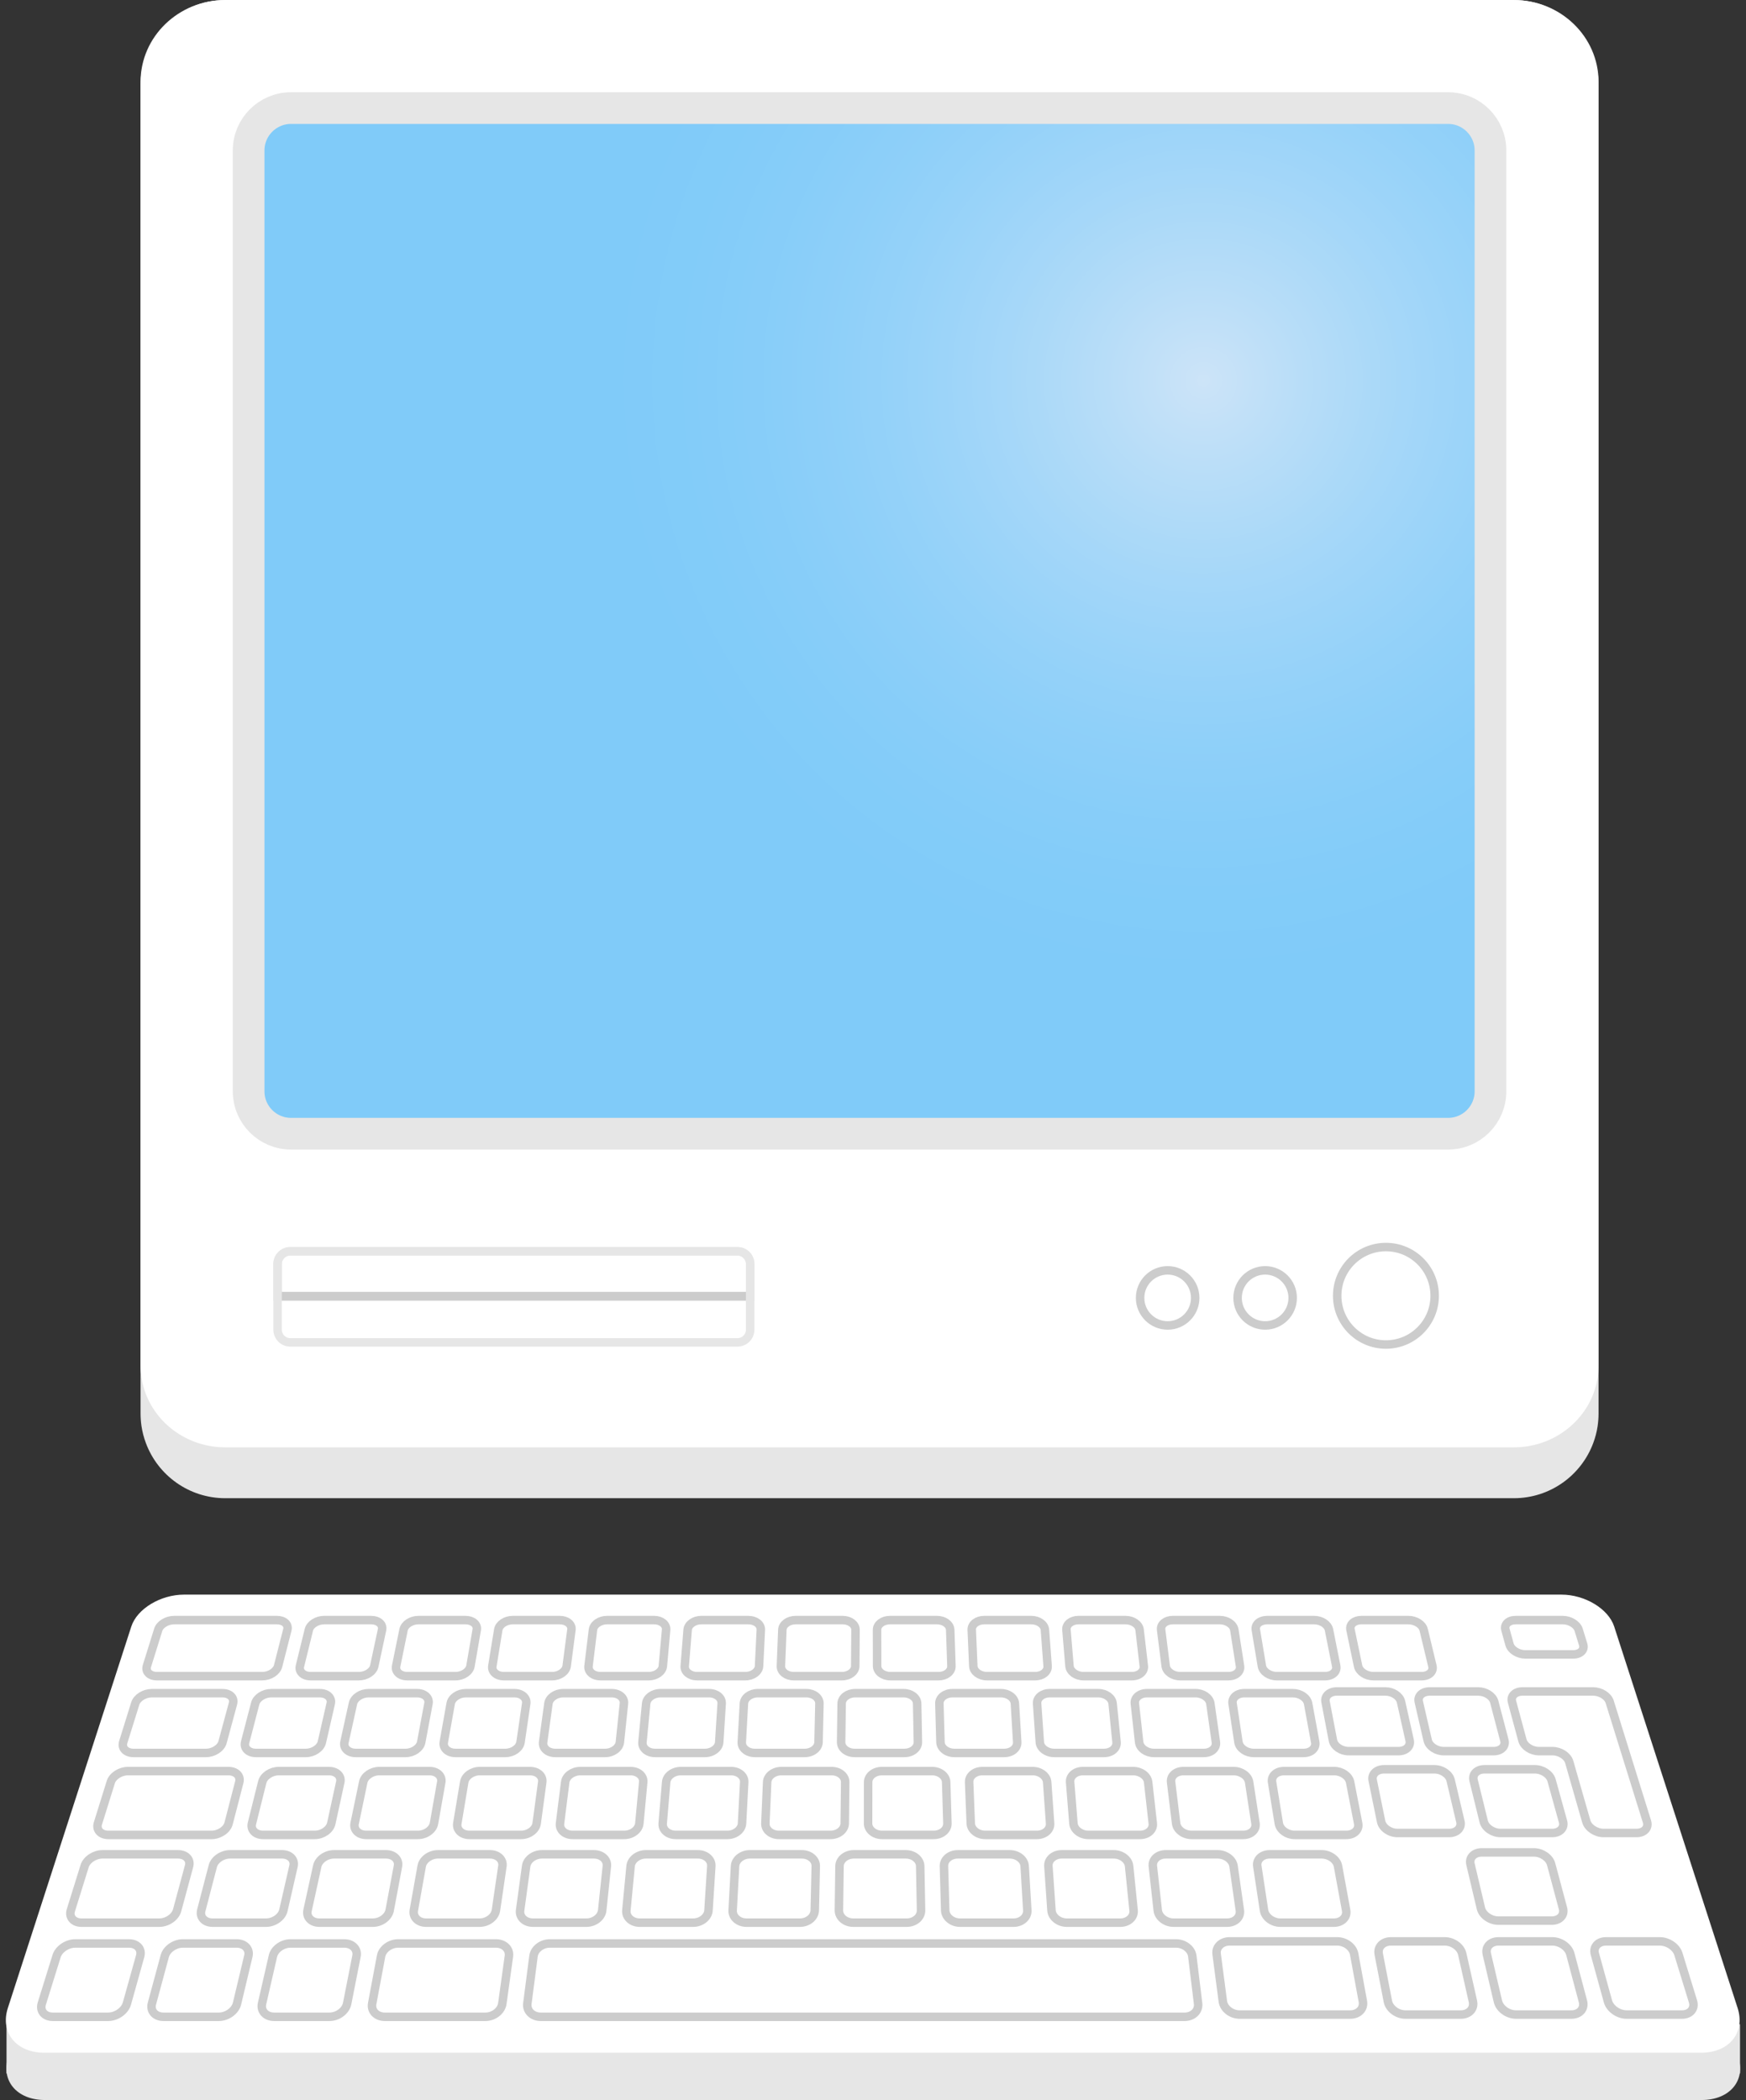 <?xml version="1.0" encoding="UTF-8"?><svg xmlns="http://www.w3.org/2000/svg" xmlns:xlink="http://www.w3.org/1999/xlink" height="478.0" preserveAspectRatio="xMidYMid meet" version="1.0" viewBox="51.3 11.0 397.4 478.0" width="397.4" zoomAndPan="magnify"><rect x="51.3" y="11.0" width="397.4" height="478.0" fill="#333333" stroke="none"/><defs><clipPath id="a"><path d="M 107 35 L 391 35 L 391 270 L 107 270 Z M 107 35"/></clipPath><clipPath id="b"><path d="M 380.895 269.051 L 117.539 269.051 C 112.211 269.051 107.891 264.734 107.891 259.406 L 107.891 45.246 C 107.891 39.922 112.211 35.602 117.539 35.602 L 380.895 35.602 C 386.223 35.602 390.539 39.922 390.539 45.246 L 390.539 259.406 C 390.539 264.734 386.223 269.051 380.895 269.051 Z M 380.895 269.051"/></clipPath><clipPath id="c"><path d="M 380.895 269.051 L 117.539 269.051 C 112.211 269.051 107.891 264.734 107.891 259.406 L 107.891 45.246 C 107.891 39.922 112.211 35.602 117.539 35.602 L 380.895 35.602 C 386.223 35.602 390.539 39.922 390.539 45.246 L 390.539 259.406 C 390.539 264.734 386.223 269.051 380.895 269.051"/></clipPath><radialGradient cx="0" cy="0" fx="0" fy="0" gradientTransform="rotate(141.271 145.467 105.96)" gradientUnits="userSpaceOnUse" id="d" r="143.697" xlink:actuate="onLoad" xlink:show="other" xlink:type="simple" xmlns:xlink="http://www.w3.org/1999/xlink"><stop offset="0" stop-color="#cde4f8"/><stop offset=".004" stop-color="#cce4f8"/><stop offset=".008" stop-color="#cce4f8"/><stop offset=".012" stop-color="#cbe3f8"/><stop offset=".016" stop-color="#cae3f8"/><stop offset=".02" stop-color="#cae3f8"/><stop offset=".023" stop-color="#c9e3f8"/><stop offset=".027" stop-color="#c9e3f8"/><stop offset=".031" stop-color="#c8e2f8"/><stop offset=".035" stop-color="#c8e2f8"/><stop offset=".039" stop-color="#c7e2f8"/><stop offset=".043" stop-color="#c7e2f8"/><stop offset=".047" stop-color="#c6e2f8"/><stop offset=".051" stop-color="#c6e2f8"/><stop offset=".055" stop-color="#c5e1f8"/><stop offset=".059" stop-color="#c5e1f8"/><stop offset=".063" stop-color="#c4e1f8"/><stop offset=".066" stop-color="#c3e1f8"/><stop offset=".07" stop-color="#c3e1f8"/><stop offset=".074" stop-color="#c2e1f8"/><stop offset=".078" stop-color="#c2e0f8"/><stop offset=".082" stop-color="#c1e0f8"/><stop offset=".086" stop-color="#c1e0f8"/><stop offset=".09" stop-color="#c0e0f8"/><stop offset=".094" stop-color="#c0e0f8"/><stop offset=".098" stop-color="#bfe0f8"/><stop offset=".102" stop-color="#bfdff8"/><stop offset=".105" stop-color="#bedff8"/><stop offset=".109" stop-color="#bedff8"/><stop offset=".113" stop-color="#bddff8"/><stop offset=".117" stop-color="#bddff8"/><stop offset=".121" stop-color="#bcdff8"/><stop offset=".125" stop-color="#bcdef8"/><stop offset=".129" stop-color="#bbdef8"/><stop offset=".133" stop-color="#bbdef8"/><stop offset=".137" stop-color="#badef8"/><stop offset=".141" stop-color="#badef8"/><stop offset=".145" stop-color="#b9def8"/><stop offset=".148" stop-color="#b9ddf8"/><stop offset=".152" stop-color="#b8ddf8"/><stop offset=".156" stop-color="#b8ddf8"/><stop offset=".16" stop-color="#b7ddf8"/><stop offset=".164" stop-color="#b7ddf8"/><stop offset=".168" stop-color="#b6ddf8"/><stop offset=".172" stop-color="#b6ddf8"/><stop offset=".176" stop-color="#b5dcf8"/><stop offset=".18" stop-color="#b5dcf8"/><stop offset=".184" stop-color="#b5dcf8"/><stop offset=".188" stop-color="#b4dcf8"/><stop offset=".191" stop-color="#b4dcf8"/><stop offset=".195" stop-color="#b3dcf8"/><stop offset=".199" stop-color="#b3dbf8"/><stop offset=".203" stop-color="#b2dbf8"/><stop offset=".207" stop-color="#b2dbf8"/><stop offset=".211" stop-color="#b1dbf8"/><stop offset=".215" stop-color="#b1dbf8"/><stop offset=".219" stop-color="#b0dbf8"/><stop offset=".223" stop-color="#b0dbf8"/><stop offset=".227" stop-color="#afdaf8"/><stop offset=".23" stop-color="#afdaf8"/><stop offset=".234" stop-color="#afdaf8"/><stop offset=".238" stop-color="#aedaf8"/><stop offset=".242" stop-color="#aedaf8"/><stop offset=".246" stop-color="#addaf8"/><stop offset=".25" stop-color="#addaf8"/><stop offset=".254" stop-color="#acd9f8"/><stop offset=".262" stop-color="#abd9f8"/><stop offset=".27" stop-color="#aad9f8"/><stop offset=".277" stop-color="#aad9f8"/><stop offset=".285" stop-color="#a9d8f8"/><stop offset=".293" stop-color="#a8d8f8"/><stop offset=".301" stop-color="#a7d8f8"/><stop offset=".309" stop-color="#a6d7f8"/><stop offset=".316" stop-color="#a5d7f9"/><stop offset=".324" stop-color="#a5d7f9"/><stop offset=".332" stop-color="#a4d7f9"/><stop offset=".34" stop-color="#a3d6f9"/><stop offset=".348" stop-color="#a2d6f9"/><stop offset=".355" stop-color="#a2d6f9"/><stop offset=".363" stop-color="#a1d6f9"/><stop offset=".371" stop-color="#a0d5f9"/><stop offset=".379" stop-color="#9fd5f9"/><stop offset=".387" stop-color="#9fd5f9"/><stop offset=".395" stop-color="#9ed5f9"/><stop offset=".402" stop-color="#9dd4f9"/><stop offset=".41" stop-color="#9cd4f9"/><stop offset=".418" stop-color="#9cd4f9"/><stop offset=".426" stop-color="#9bd4f9"/><stop offset=".434" stop-color="#9ad4f9"/><stop offset=".441" stop-color="#9ad3f9"/><stop offset=".449" stop-color="#99d3f9"/><stop offset=".457" stop-color="#98d3f9"/><stop offset=".465" stop-color="#98d3f9"/><stop offset=".473" stop-color="#97d2f9"/><stop offset=".48" stop-color="#96d2f9"/><stop offset=".488" stop-color="#96d2f9"/><stop offset=".496" stop-color="#95d2f9"/><stop offset=".504" stop-color="#94d2f9"/><stop offset=".516" stop-color="#93d1f9"/><stop offset=".527" stop-color="#93d1f9"/><stop offset=".539" stop-color="#92d1f9"/><stop offset=".551" stop-color="#91d0f9"/><stop offset=".563" stop-color="#90d0f9"/><stop offset=".574" stop-color="#8fd0f9"/><stop offset=".586" stop-color="#8ed0f9"/><stop offset=".598" stop-color="#8ecff9"/><stop offset=".609" stop-color="#8dcff9"/><stop offset=".621" stop-color="#8ccff9"/><stop offset=".633" stop-color="#8ccff9"/><stop offset=".641" stop-color="#8bcff9"/><stop offset=".648" stop-color="#8bcef9"/><stop offset=".656" stop-color="#8acef9"/><stop offset=".664" stop-color="#8acef9"/><stop offset=".672" stop-color="#89cef9"/><stop offset=".68" stop-color="#89cef9"/><stop offset=".688" stop-color="#88cef9"/><stop offset=".707" stop-color="#87cdf9"/><stop offset=".723" stop-color="#87cdf9"/><stop offset=".738" stop-color="#86cdf9"/><stop offset=".754" stop-color="#85cdf9"/><stop offset=".766" stop-color="#85cdf9"/><stop offset=".777" stop-color="#84ccf9"/><stop offset=".789" stop-color="#84ccf9"/><stop offset=".813" stop-color="#83ccf9"/><stop offset=".836" stop-color="#82ccf9"/><stop offset=".855" stop-color="#82ccf9"/><stop offset=".891" stop-color="#81cbf9"/><stop offset=".945" stop-color="#80cbf9"/><stop offset="1" stop-color="#80cbf9"/></radialGradient></defs><g><g id="change1_1"><path d="M 415.141 30.297 L 415.141 332.723 C 415.141 333.703 415.062 334.672 414.93 335.613 C 414.727 336.957 414.387 338.238 413.926 339.473 C 411.195 346.805 404.133 352.016 395.848 352.016 L 102.586 352.016 C 94.297 352.016 87.238 346.805 84.508 339.473 C 84.043 338.238 83.707 336.957 83.504 335.613 C 83.367 334.672 83.293 333.703 83.293 332.723 L 83.293 30.297 C 83.293 19.637 91.926 11.004 102.586 11.004 L 395.848 11.004 C 406.508 11.004 415.141 19.637 415.141 30.297" fill="#e6e6e6"/></g><g id="change2_1"><path d="M 415.141 29.641 L 415.141 321.801 C 415.141 322.75 415.062 323.684 414.93 324.594 C 414.727 325.891 414.387 327.133 413.926 328.324 C 411.195 335.406 404.133 340.438 395.848 340.438 L 102.586 340.438 C 94.297 340.438 87.238 335.406 84.508 328.324 C 84.043 327.133 83.707 325.891 83.504 324.594 C 83.367 323.684 83.293 322.75 83.293 321.801 L 83.293 29.641 C 83.293 19.344 91.926 11.004 102.586 11.004 L 395.848 11.004 C 406.508 11.004 415.141 19.344 415.141 29.641" fill="#fff"/></g><g clip-path="url(#a)"><g clip-path="url(#b)"><g clip-path="url(#c)"><path d="M 504.48 177.676 L 279.906 -102.352 L -6.051 126.98 L 218.527 407.004 Z M 504.48 177.676" fill="url(#d)"/></g></g></g><path d="M 3808.945 2309.492 L 1175.391 2309.492 C 1122.109 2309.492 1078.906 2352.656 1078.906 2405.938 L 1078.906 4547.539 C 1078.906 4600.781 1122.109 4643.984 1175.391 4643.984 L 3808.945 4643.984 C 3862.227 4643.984 3905.391 4600.781 3905.391 4547.539 L 3905.391 2405.938 C 3905.391 2352.656 3862.227 2309.492 3808.945 2309.492 Z M 3808.945 2309.492" fill="none" stroke="#e6e6e6" stroke-miterlimit="10" stroke-width="72.104" transform="matrix(.1 0 0 -.1 0 500)"/><g id="change1_2"><path d="M 438.605 488.996 L 61.516 488.996 C 55.105 488.996 51.402 484.543 53.211 479.141 L 81.301 395.195 C 82.609 391.293 87.973 388.172 93.301 388.172 L 406.82 388.172 C 412.148 388.172 417.512 391.293 418.816 395.195 L 446.91 479.141 C 448.719 484.543 445.016 488.996 438.605 488.996" fill="#e6e6e6"/></g><g id="change1_3"><path d="M 52.785 482.965 L 447.336 482.965 L 447.336 471.762 L 52.785 471.762 L 52.785 482.965" fill="#e6e6e6"/></g><g id="change2_2"><path d="M 438.484 478.234 L 61.395 478.234 C 54.984 478.234 51.281 473.629 53.09 468.043 L 81.184 381.227 C 82.488 377.188 87.852 373.961 93.18 373.961 L 406.699 373.961 C 412.027 373.961 417.391 377.188 418.699 381.227 L 446.789 468.043 C 448.598 473.629 444.895 478.234 438.484 478.234" fill="#fff"/></g><g id="change2_3"><path d="M 320.926 470.055 L 174.375 470.055 C 172.477 470.055 171.113 468.699 171.328 467.039 L 172.727 456.242 C 172.934 454.648 174.594 453.363 176.441 453.363 L 318.984 453.363 C 320.828 453.363 322.48 454.648 322.676 456.242 L 323.992 467.039 C 324.195 468.699 322.824 470.055 320.926 470.055" fill="#fff"/></g><path d="M 3209.258 299.453 L 1743.75 299.453 C 1724.766 299.453 1711.133 313.008 1713.281 329.609 L 1727.266 437.578 C 1729.336 453.516 1745.938 466.367 1764.414 466.367 L 3189.844 466.367 C 3208.281 466.367 3224.805 453.516 3226.758 437.578 L 3239.922 329.609 C 3241.953 313.008 3228.242 299.453 3209.258 299.453 Z M 3209.258 299.453" fill="none" stroke="#ccc" stroke-miterlimit="10" stroke-width="19.294" transform="matrix(.1 0 0 -.1 0 500)"/><g id="change2_4"><path d="M 161.781 470.055 L 138.883 470.055 C 136.984 470.055 135.699 468.699 136.012 467.039 L 138.035 456.242 C 138.336 454.648 140.07 453.363 141.918 453.363 L 164.191 453.363 C 166.035 453.363 167.352 454.648 167.133 456.242 L 165.633 467.039 C 165.402 468.699 163.676 470.055 161.781 470.055" fill="#fff"/></g><path d="M 1617.812 299.453 L 1388.828 299.453 C 1369.844 299.453 1356.992 313.008 1360.117 329.609 L 1380.352 437.578 C 1383.359 453.516 1400.703 466.367 1419.18 466.367 L 1641.914 466.367 C 1660.352 466.367 1673.516 453.516 1671.328 437.578 L 1656.328 329.609 C 1654.023 313.008 1636.758 299.453 1617.812 299.453 Z M 1617.812 299.453" fill="none" stroke="#ccc" stroke-miterlimit="10" stroke-width="19.294" transform="matrix(.1 0 0 -.1 0 500)"/><g id="change2_5"><path d="M 99.453 428.656 L 75.973 428.656 C 74.203 428.656 73.137 427.48 73.586 426.039 L 76.516 416.637 C 76.945 415.25 78.691 414.129 80.414 414.129 L 103.297 414.129 C 105.02 414.129 106.125 415.25 105.766 416.637 L 103.332 426.039 C 102.961 427.48 101.223 428.656 99.453 428.656" fill="#fff"/></g><path d="M 994.531 713.438 L 759.727 713.438 C 742.031 713.438 731.367 725.195 735.859 739.609 L 765.156 833.633 C 769.453 847.5 786.914 858.711 804.141 858.711 L 1032.969 858.711 C 1050.195 858.711 1061.25 847.5 1057.656 833.633 L 1033.32 739.609 C 1029.609 725.195 1012.227 713.438 994.531 713.438 Z M 994.531 713.438" fill="none" stroke="#ccc" stroke-miterlimit="10" stroke-width="19.294" transform="matrix(.1 0 0 -.1 0 500)"/><g id="change2_6"><path d="M 111.012 392.52 L 87.023 392.52 C 85.367 392.52 84.344 391.488 84.738 390.223 L 87.312 381.965 C 87.691 380.742 89.309 379.758 90.926 379.758 L 114.34 379.758 C 115.953 379.758 117.012 380.742 116.703 381.965 L 114.594 390.223 C 114.273 391.488 112.668 392.52 111.012 392.52" fill="#fff"/></g><path d="M 1110.117 1074.805 L 870.234 1074.805 C 853.672 1074.805 843.438 1085.117 847.383 1097.773 L 873.125 1180.352 C 876.914 1192.578 893.086 1202.422 909.258 1202.422 L 1143.398 1202.422 C 1159.531 1202.422 1170.117 1192.578 1167.031 1180.352 L 1145.938 1097.773 C 1142.734 1085.117 1126.68 1074.805 1110.117 1074.805 Z M 1110.117 1074.805" fill="none" stroke="#ccc" stroke-miterlimit="10" stroke-width="19.294" transform="matrix(.1 0 0 -.1 0 500)"/><g id="change2_7"><path d="M 98.195 409.996 L 81.68 409.996 C 79.969 409.996 78.926 408.895 79.344 407.547 L 82.086 398.746 C 82.492 397.445 84.172 396.395 85.84 396.395 L 101.945 396.395 C 103.613 396.395 104.684 397.445 104.332 398.746 L 101.953 407.547 C 101.59 408.895 99.906 409.996 98.195 409.996" fill="#fff"/></g><path d="M 981.953 900.039 L 816.797 900.039 C 799.688 900.039 789.258 911.055 793.438 924.531 L 820.859 1012.539 C 824.922 1025.547 841.719 1036.055 858.398 1036.055 L 1019.453 1036.055 C 1036.133 1036.055 1046.836 1025.547 1043.32 1012.539 L 1019.531 924.531 C 1015.898 911.055 999.062 900.039 981.953 900.039 Z M 981.953 900.039" fill="none" stroke="#ccc" stroke-miterlimit="10" stroke-width="19.294" transform="matrix(.1 0 0 -.1 0 500)"/><g id="change2_8"><path d="M 87.543 448.629 L 69.867 448.629 C 68.035 448.629 66.945 447.367 67.426 445.824 L 70.559 435.762 C 71.023 434.273 72.84 433.074 74.621 433.074 L 91.832 433.074 C 93.613 433.074 94.734 434.273 94.332 435.762 L 91.613 445.824 C 91.195 447.367 89.371 448.629 87.543 448.629" fill="#fff"/></g><path d="M 875.43 513.711 L 698.672 513.711 C 680.352 513.711 669.453 526.328 674.258 541.758 L 705.586 642.383 C 710.234 657.266 728.398 669.258 746.211 669.258 L 918.32 669.258 C 936.133 669.258 947.344 657.266 943.32 642.383 L 916.133 541.758 C 911.953 526.328 893.711 513.711 875.43 513.711 Z M 875.43 513.711" fill="none" stroke="#ccc" stroke-miterlimit="10" stroke-width="19.294" transform="matrix(.1 0 0 -.1 0 500)"/><g id="change2_9"><path d="M 126.285 470.055 L 113.691 470.055 C 111.797 470.055 110.566 468.699 110.945 467.039 L 113.418 456.242 C 113.781 454.648 115.574 453.363 117.418 453.363 L 129.668 453.363 C 131.512 453.363 132.754 454.648 132.441 456.242 L 130.316 467.039 C 129.988 468.699 128.184 470.055 126.285 470.055" fill="#fff"/></g><path d="M 1262.852 299.453 L 1136.914 299.453 C 1117.969 299.453 1105.664 313.008 1109.453 329.609 L 1134.18 437.578 C 1137.812 453.516 1155.742 466.367 1174.18 466.367 L 1296.68 466.367 C 1315.117 466.367 1327.539 453.516 1324.414 437.578 L 1303.164 329.609 C 1299.883 313.008 1281.836 299.453 1262.852 299.453 Z M 1262.852 299.453" fill="none" stroke="#ccc" stroke-miterlimit="10" stroke-width="19.294" transform="matrix(.1 0 0 -.1 0 500)"/><g id="change2_10"><path d="M 101.098 470.055 L 88.504 470.055 C 86.605 470.055 85.434 468.699 85.883 467.039 L 88.801 456.242 C 89.23 454.648 91.074 453.363 92.918 453.363 L 105.168 453.363 C 107.012 453.363 108.203 454.648 107.824 456.242 L 105.25 467.039 C 104.855 468.699 102.996 470.055 101.098 470.055" fill="#fff"/></g><path d="M 1010.977 299.453 L 885.039 299.453 C 866.055 299.453 854.336 313.008 858.828 329.609 L 888.008 437.578 C 892.305 453.516 910.742 466.367 929.18 466.367 L 1051.68 466.367 C 1070.117 466.367 1082.031 453.516 1078.242 437.578 L 1052.5 329.609 C 1048.555 313.008 1029.961 299.453 1010.977 299.453 Z M 1010.977 299.453" fill="none" stroke="#ccc" stroke-miterlimit="10" stroke-width="19.294" transform="matrix(.1 0 0 -.1 0 500)"/><g id="change2_11"><path d="M 111.848 448.629 L 99.695 448.629 C 97.863 448.629 96.707 447.367 97.113 445.824 L 99.734 435.762 C 100.121 434.273 101.879 433.074 103.66 433.074 L 115.492 433.074 C 117.273 433.074 118.445 434.273 118.105 435.762 L 115.805 445.824 C 115.449 447.367 113.676 448.629 111.848 448.629" fill="#fff"/></g><path d="M 1118.477 513.711 L 996.953 513.711 C 978.633 513.711 967.07 526.328 971.133 541.758 L 997.344 642.383 C 1001.211 657.266 1018.789 669.258 1036.602 669.258 L 1154.922 669.258 C 1172.734 669.258 1184.453 657.266 1181.055 642.383 L 1158.047 541.758 C 1154.492 526.328 1136.758 513.711 1118.477 513.711 Z M 1118.477 513.711" fill="none" stroke="#ccc" stroke-miterlimit="10" stroke-width="19.294" transform="matrix(.1 0 0 -.1 0 500)"/><g id="change2_12"><path d="M 136.152 448.629 L 124 448.629 C 122.168 448.629 120.961 447.367 121.301 445.824 L 123.508 435.762 C 123.836 434.273 125.543 433.074 127.324 433.074 L 139.156 433.074 C 140.938 433.074 142.156 434.273 141.879 435.762 L 139.992 445.824 C 139.699 447.367 137.98 448.629 136.152 448.629" fill="#fff"/></g><path d="M 1361.523 513.711 L 1240 513.711 C 1221.68 513.711 1209.609 526.328 1213.008 541.758 L 1235.078 642.383 C 1238.359 657.266 1255.43 669.258 1273.242 669.258 L 1391.562 669.258 C 1409.375 669.258 1421.562 657.266 1418.789 642.383 L 1399.922 541.758 C 1396.992 526.328 1379.805 513.711 1361.523 513.711 Z M 1361.523 513.711" fill="none" stroke="#ccc" stroke-miterlimit="10" stroke-width="19.294" transform="matrix(.1 0 0 -.1 0 500)"/><g id="change2_13"><path d="M 160.453 448.629 L 148.305 448.629 C 146.473 448.629 145.215 447.367 145.488 445.824 L 147.281 435.762 C 147.547 434.273 149.203 433.074 150.988 433.074 L 162.816 433.074 C 164.602 433.074 165.871 434.273 165.652 435.762 L 164.18 445.824 C 163.953 447.367 162.285 448.629 160.453 448.629" fill="#fff"/></g><path d="M 1604.531 513.711 L 1483.047 513.711 C 1464.727 513.711 1452.148 526.328 1454.883 541.758 L 1472.812 642.383 C 1475.469 657.266 1492.031 669.258 1509.883 669.258 L 1628.164 669.258 C 1646.016 669.258 1658.711 657.266 1656.523 642.383 L 1641.797 541.758 C 1639.531 526.328 1622.852 513.711 1604.531 513.711 Z M 1604.531 513.711" fill="none" stroke="#ccc" stroke-miterlimit="10" stroke-width="19.294" transform="matrix(.1 0 0 -.1 0 500)"/><g id="change2_14"><path d="M 184.762 448.629 L 172.605 448.629 C 170.777 448.629 169.465 447.367 169.68 445.824 L 171.055 435.762 C 171.258 434.273 172.867 433.074 174.648 433.074 L 186.48 433.074 C 188.262 433.074 189.582 434.273 189.426 435.762 L 188.367 445.824 C 188.207 447.367 186.59 448.629 184.762 448.629" fill="#fff"/></g><path d="M 1847.617 513.711 L 1726.055 513.711 C 1707.773 513.711 1694.648 526.328 1696.797 541.758 L 1710.547 642.383 C 1712.578 657.266 1728.672 669.258 1746.484 669.258 L 1864.805 669.258 C 1882.617 669.258 1895.82 657.266 1894.258 642.383 L 1883.672 541.758 C 1882.07 526.328 1865.898 513.711 1847.617 513.711 Z M 1847.617 513.711" fill="none" stroke="#ccc" stroke-miterlimit="10" stroke-width="19.294" transform="matrix(.1 0 0 -.1 0 500)"/><g id="change2_15"><path d="M 209.062 448.629 L 196.91 448.629 C 195.082 448.629 193.719 447.367 193.867 445.824 L 194.828 435.762 C 194.973 434.273 196.531 433.074 198.312 433.074 L 210.145 433.074 C 211.926 433.074 213.293 434.273 213.199 435.762 L 212.559 445.824 C 212.461 447.367 210.895 448.629 209.062 448.629" fill="#fff"/></g><path d="M 2090.625 513.711 L 1969.102 513.711 C 1950.82 513.711 1937.188 526.328 1938.672 541.758 L 1948.281 642.383 C 1949.727 657.266 1965.312 669.258 1983.125 669.258 L 2101.445 669.258 C 2119.258 669.258 2132.93 657.266 2131.992 642.383 L 2125.586 541.758 C 2124.609 526.328 2108.945 513.711 2090.625 513.711 Z M 2090.625 513.711" fill="none" stroke="#ccc" stroke-miterlimit="10" stroke-width="19.294" transform="matrix(.1 0 0 -.1 0 500)"/><g id="change2_16"><path d="M 233.367 448.629 L 221.215 448.629 C 219.387 448.629 217.969 447.367 218.055 445.824 L 218.602 435.762 C 218.684 434.273 220.191 433.074 221.977 433.074 L 233.805 433.074 C 235.59 433.074 237.008 434.273 236.973 435.762 L 236.746 445.824 C 236.711 447.367 235.199 448.629 233.367 448.629" fill="#fff"/></g><path d="M 2333.672 513.711 L 2212.148 513.711 C 2193.867 513.711 2179.688 526.328 2180.547 541.758 L 2186.016 642.383 C 2186.836 657.266 2201.914 669.258 2219.766 669.258 L 2338.047 669.258 C 2355.898 669.258 2370.078 657.266 2369.727 642.383 L 2367.461 541.758 C 2367.109 526.328 2351.992 513.711 2333.672 513.711 Z M 2333.672 513.711" fill="none" stroke="#ccc" stroke-miterlimit="10" stroke-width="19.294" transform="matrix(.1 0 0 -.1 0 500)"/><g id="change2_17"><path d="M 257.672 448.629 L 245.52 448.629 C 243.691 448.629 242.223 447.367 242.242 445.824 L 242.375 435.762 C 242.395 434.273 243.855 433.074 245.637 433.074 L 257.469 433.074 C 259.25 433.074 260.719 434.273 260.746 435.762 L 260.934 445.824 C 260.965 447.367 259.504 448.629 257.672 448.629" fill="#fff"/></g><path d="M 2576.719 513.711 L 2455.195 513.711 C 2436.914 513.711 2422.227 526.328 2422.422 541.758 L 2423.75 642.383 C 2423.945 657.266 2438.555 669.258 2456.367 669.258 L 2574.688 669.258 C 2592.5 669.258 2607.188 657.266 2607.461 642.383 L 2609.336 541.758 C 2609.648 526.328 2595.039 513.711 2576.719 513.711 Z M 2576.719 513.711" fill="none" stroke="#ccc" stroke-miterlimit="10" stroke-width="19.294" transform="matrix(.1 0 0 -.1 0 500)"/><g id="change2_18"><path d="M 281.977 448.629 L 269.824 448.629 C 267.996 448.629 266.477 447.367 266.434 445.824 L 266.148 435.762 C 266.105 434.273 267.52 433.074 269.301 433.074 L 281.133 433.074 C 282.914 433.074 284.43 434.273 284.52 435.762 L 285.121 445.824 C 285.215 447.367 283.809 448.629 281.977 448.629" fill="#fff"/></g><path d="M 2819.766 513.711 L 2698.242 513.711 C 2679.961 513.711 2664.766 526.328 2664.336 541.758 L 2661.484 642.383 C 2661.055 657.266 2675.195 669.258 2693.008 669.258 L 2811.328 669.258 C 2829.141 669.258 2844.297 657.266 2845.195 642.383 L 2851.211 541.758 C 2852.148 526.328 2838.086 513.711 2819.766 513.711 Z M 2819.766 513.711" fill="none" stroke="#ccc" stroke-miterlimit="10" stroke-width="19.294" transform="matrix(.1 0 0 -.1 0 500)"/><g id="change2_19"><path d="M 306.281 448.629 L 294.129 448.629 C 292.301 448.629 290.727 447.367 290.621 445.824 L 289.922 435.762 C 289.82 434.273 291.18 433.074 292.961 433.074 L 304.793 433.074 C 306.574 433.074 308.141 434.273 308.293 435.762 L 309.312 445.824 C 309.469 447.367 308.113 448.629 306.281 448.629" fill="#fff"/></g><path d="M 3062.812 513.711 L 2941.289 513.711 C 2923.008 513.711 2907.266 526.328 2906.211 541.758 L 2899.219 642.383 C 2898.203 657.266 2911.797 669.258 2929.609 669.258 L 3047.93 669.258 C 3065.742 669.258 3081.406 657.266 3082.93 642.383 L 3093.125 541.758 C 3094.688 526.328 3081.133 513.711 3062.812 513.711 Z M 3062.812 513.711" fill="none" stroke="#ccc" stroke-miterlimit="10" stroke-width="19.294" transform="matrix(.1 0 0 -.1 0 500)"/><g id="change2_20"><path d="M 330.586 448.629 L 318.434 448.629 C 316.605 448.629 314.98 447.367 314.809 445.824 L 313.695 435.762 C 313.531 434.273 314.844 433.074 316.625 433.074 L 328.457 433.074 C 330.238 433.074 331.855 434.273 332.066 435.762 L 333.5 445.824 C 333.723 447.367 332.418 448.629 330.586 448.629" fill="#fff"/></g><path d="M 3305.859 513.711 L 3184.336 513.711 C 3166.055 513.711 3149.805 526.328 3148.086 541.758 L 3136.953 642.383 C 3135.312 657.266 3148.438 669.258 3166.25 669.258 L 3284.57 669.258 C 3302.383 669.258 3318.555 657.266 3320.664 642.383 L 3335 541.758 C 3337.227 526.328 3324.18 513.711 3305.859 513.711 Z M 3305.859 513.711" fill="none" stroke="#ccc" stroke-miterlimit="10" stroke-width="19.294" transform="matrix(.1 0 0 -.1 0 500)"/><g id="change2_21"><path d="M 354.891 448.629 L 342.738 448.629 C 340.906 448.629 339.234 447.367 338.996 445.824 L 337.469 435.762 C 337.242 434.273 338.508 433.074 340.289 433.074 L 352.117 433.074 C 353.902 433.074 355.566 434.273 355.84 435.762 L 357.688 445.824 C 357.973 447.367 356.723 448.629 354.891 448.629" fill="#fff"/></g><path d="M 3548.906 513.711 L 3427.383 513.711 C 3409.062 513.711 3392.344 526.328 3389.961 541.758 L 3374.688 642.383 C 3372.422 657.266 3385.078 669.258 3402.891 669.258 L 3521.172 669.258 C 3539.023 669.258 3555.664 657.266 3558.398 642.383 L 3576.875 541.758 C 3579.727 526.328 3567.227 513.711 3548.906 513.711 Z M 3548.906 513.711" fill="none" stroke="#ccc" stroke-miterlimit="10" stroke-width="19.294" transform="matrix(.1 0 0 -.1 0 500)"/><g id="change2_22"><path d="M 122.934 428.656 L 111.191 428.656 C 109.426 428.656 108.285 427.48 108.645 426.039 L 110.988 416.637 C 111.336 415.25 113.012 414.129 114.734 414.129 L 126.176 414.129 C 127.898 414.129 129.055 415.25 128.75 416.637 L 126.703 426.039 C 126.391 427.48 124.703 428.656 122.934 428.656" fill="#fff"/></g><path d="M 1229.336 713.438 L 1111.914 713.438 C 1094.258 713.438 1082.852 725.195 1086.445 739.609 L 1109.883 833.633 C 1113.359 847.5 1130.117 858.711 1147.344 858.711 L 1261.758 858.711 C 1278.984 858.711 1290.547 847.5 1287.5 833.633 L 1267.031 739.609 C 1263.906 725.195 1247.031 713.438 1229.336 713.438 Z M 1229.336 713.438" fill="none" stroke="#ccc" stroke-miterlimit="10" stroke-width="19.294" transform="matrix(.1 0 0 -.1 0 500)"/><g id="change2_23"><path d="M 146.414 428.656 L 134.672 428.656 C 132.906 428.656 131.715 427.48 132.016 426.039 L 133.973 416.637 C 134.262 415.25 135.895 414.129 137.617 414.129 L 149.059 414.129 C 150.781 414.129 151.98 415.25 151.734 416.637 L 150.078 426.039 C 149.824 427.48 148.184 428.656 146.414 428.656" fill="#fff"/></g><path d="M 1464.141 713.438 L 1346.719 713.438 C 1329.062 713.438 1317.148 725.195 1320.156 739.609 L 1339.727 833.633 C 1342.617 847.5 1358.945 858.711 1376.172 858.711 L 1490.586 858.711 C 1507.812 858.711 1519.805 847.5 1517.344 833.633 L 1500.781 739.609 C 1498.242 725.195 1481.836 713.438 1464.141 713.438 Z M 1464.141 713.438" fill="none" stroke="#ccc" stroke-miterlimit="10" stroke-width="19.294" transform="matrix(.1 0 0 -.1 0 500)"/><g id="change2_24"><path d="M 169.895 428.656 L 158.152 428.656 C 156.387 428.656 155.148 427.48 155.391 426.039 L 156.957 416.637 C 157.191 415.25 158.773 414.129 160.496 414.129 L 171.938 414.129 C 173.66 414.129 174.906 415.25 174.719 416.637 L 173.449 426.039 C 173.254 427.48 171.66 428.656 169.895 428.656" fill="#fff"/></g><path d="M 1698.945 713.438 L 1581.523 713.438 C 1563.867 713.438 1551.484 725.195 1553.906 739.609 L 1569.57 833.633 C 1571.914 847.5 1587.734 858.711 1604.961 858.711 L 1719.375 858.711 C 1736.602 858.711 1749.062 847.5 1747.188 833.633 L 1734.492 739.609 C 1732.539 725.195 1716.602 713.438 1698.945 713.438 Z M 1698.945 713.438" fill="none" stroke="#ccc" stroke-miterlimit="10" stroke-width="19.294" transform="matrix(.1 0 0 -.1 0 500)"/><g id="change2_25"><path d="M 193.375 428.656 L 181.633 428.656 C 179.863 428.656 178.578 427.48 178.762 426.039 L 179.941 416.637 C 180.117 415.25 181.656 414.129 183.379 414.129 L 194.816 414.129 C 196.543 414.129 197.832 415.25 197.703 416.637 L 196.82 426.039 C 196.688 427.48 195.141 428.656 193.375 428.656" fill="#fff"/></g><path d="M 1933.75 713.438 L 1816.328 713.438 C 1798.633 713.438 1785.781 725.195 1787.617 739.609 L 1799.414 833.633 C 1801.172 847.5 1816.562 858.711 1833.789 858.711 L 1948.164 858.711 C 1965.43 858.711 1978.32 847.5 1977.031 833.633 L 1968.203 739.609 C 1966.875 725.195 1951.406 713.438 1933.75 713.438 Z M 1933.75 713.438" fill="none" stroke="#ccc" stroke-miterlimit="10" stroke-width="19.294" transform="matrix(.1 0 0 -.1 0 500)"/><g id="change2_26"><path d="M 216.855 428.656 L 205.113 428.656 C 203.344 428.656 202.012 427.48 202.133 426.039 L 202.926 416.637 C 203.043 415.25 204.535 414.129 206.258 414.129 L 217.699 414.129 C 219.422 414.129 220.762 415.25 220.688 416.637 L 220.191 426.039 C 220.117 427.48 218.621 428.656 216.855 428.656" fill="#fff"/></g><path d="M 2168.555 713.438 L 2051.133 713.438 C 2033.438 713.438 2020.117 725.195 2021.328 739.609 L 2029.258 833.633 C 2030.43 847.5 2045.352 858.711 2062.578 858.711 L 2176.992 858.711 C 2194.219 858.711 2207.617 847.5 2206.875 833.633 L 2201.914 739.609 C 2201.172 725.195 2186.211 713.438 2168.555 713.438 Z M 2168.555 713.438" fill="none" stroke="#ccc" stroke-miterlimit="10" stroke-width="19.294" transform="matrix(.1 0 0 -.1 0 500)"/><g id="change2_27"><path d="M 240.336 428.656 L 228.594 428.656 C 226.824 428.656 225.441 427.48 225.504 426.039 L 225.91 416.637 C 225.973 415.25 227.414 414.129 229.141 414.129 L 240.578 414.129 C 242.305 414.129 243.688 415.25 243.672 416.637 L 243.566 426.039 C 243.551 427.48 242.102 428.656 240.336 428.656" fill="#fff"/></g><path d="M 2403.359 713.438 L 2285.938 713.438 C 2268.242 713.438 2254.414 725.195 2255.039 739.609 L 2259.102 833.633 C 2259.727 847.5 2274.141 858.711 2291.406 858.711 L 2405.781 858.711 C 2423.047 858.711 2436.875 847.5 2436.719 833.633 L 2435.664 739.609 C 2435.508 725.195 2421.016 713.438 2403.359 713.438 Z M 2403.359 713.438" fill="none" stroke="#ccc" stroke-miterlimit="10" stroke-width="19.294" transform="matrix(.1 0 0 -.1 0 500)"/><g id="change2_28"><path d="M 263.812 428.656 L 252.074 428.656 C 250.305 428.656 248.875 427.48 248.879 426.039 L 248.895 416.637 C 248.898 415.25 250.297 414.129 252.02 414.129 L 263.461 414.129 C 265.184 414.129 266.613 415.25 266.656 416.637 L 266.938 426.039 C 266.98 427.48 265.582 428.656 263.812 428.656" fill="#fff"/></g><path d="M 2638.125 713.438 L 2520.742 713.438 C 2503.047 713.438 2488.75 725.195 2488.789 739.609 L 2488.945 833.633 C 2488.984 847.5 2502.969 858.711 2520.195 858.711 L 2634.609 858.711 C 2651.836 858.711 2666.133 847.5 2666.562 833.633 L 2669.375 739.609 C 2669.805 725.195 2655.82 713.438 2638.125 713.438 Z M 2638.125 713.438" fill="none" stroke="#ccc" stroke-miterlimit="10" stroke-width="19.294" transform="matrix(.1 0 0 -.1 0 500)"/><g id="change2_29"><path d="M 287.293 428.656 L 275.555 428.656 C 273.785 428.656 272.305 427.48 272.25 426.039 L 271.879 416.637 C 271.824 415.25 273.176 414.129 274.898 414.129 L 286.34 414.129 C 288.062 414.129 289.539 415.25 289.641 416.637 L 290.309 426.039 C 290.414 427.48 289.062 428.656 287.293 428.656" fill="#fff"/></g><path d="M 2872.93 713.438 L 2755.547 713.438 C 2737.852 713.438 2723.047 725.195 2722.5 739.609 L 2718.789 833.633 C 2718.242 847.5 2731.758 858.711 2748.984 858.711 L 2863.398 858.711 C 2880.625 858.711 2895.391 847.5 2896.406 833.633 L 2903.086 739.609 C 2904.141 725.195 2890.625 713.438 2872.93 713.438 Z M 2872.93 713.438" fill="none" stroke="#ccc" stroke-miterlimit="10" stroke-width="19.294" transform="matrix(.1 0 0 -.1 0 500)"/><g id="change2_30"><path d="M 310.773 428.656 L 299.035 428.656 C 297.266 428.656 295.738 427.48 295.621 426.039 L 294.863 416.637 C 294.75 415.25 296.059 414.129 297.781 414.129 L 309.223 414.129 C 310.945 414.129 312.469 415.25 312.625 416.637 L 313.684 426.039 C 313.844 427.48 312.543 428.656 310.773 428.656" fill="#fff"/></g><path d="M 3107.734 713.438 L 2990.352 713.438 C 2972.656 713.438 2957.383 725.195 2956.211 739.609 L 2948.633 833.633 C 2947.5 847.5 2960.586 858.711 2977.812 858.711 L 3092.227 858.711 C 3109.453 858.711 3124.688 847.5 3126.25 833.633 L 3136.836 739.609 C 3138.438 725.195 3125.43 713.438 3107.734 713.438 Z M 3107.734 713.438" fill="none" stroke="#ccc" stroke-miterlimit="10" stroke-width="19.294" transform="matrix(.1 0 0 -.1 0 500)"/><g id="change2_31"><path d="M 334.254 428.656 L 322.516 428.656 C 320.746 428.656 319.172 427.48 318.992 426.039 L 317.848 416.637 C 317.68 415.25 318.938 414.129 320.66 414.129 L 332.102 414.129 C 333.824 414.129 335.395 415.25 335.609 416.637 L 337.055 426.039 C 337.277 427.48 336.023 428.656 334.254 428.656" fill="#fff"/></g><path d="M 3342.539 713.438 L 3225.156 713.438 C 3207.461 713.438 3191.719 725.195 3189.922 739.609 L 3178.477 833.633 C 3176.797 847.5 3189.375 858.711 3206.602 858.711 L 3321.016 858.711 C 3338.242 858.711 3353.945 847.5 3356.094 833.633 L 3370.547 739.609 C 3372.773 725.195 3360.234 713.438 3342.539 713.438 Z M 3342.539 713.438" fill="none" stroke="#ccc" stroke-miterlimit="10" stroke-width="19.294" transform="matrix(.1 0 0 -.1 0 500)"/><g id="change2_32"><path d="M 357.734 428.656 L 345.996 428.656 C 344.227 428.656 342.602 427.48 342.367 426.039 L 340.832 416.637 C 340.605 415.25 341.82 414.129 343.543 414.129 L 354.98 414.129 C 356.707 414.129 358.32 415.25 358.594 416.637 L 360.426 426.039 C 360.707 427.48 359.504 428.656 357.734 428.656" fill="#fff"/></g><path d="M 3577.344 713.438 L 3459.961 713.438 C 3442.266 713.438 3426.016 725.195 3423.672 739.609 L 3408.32 833.633 C 3406.055 847.5 3418.203 858.711 3435.43 858.711 L 3549.805 858.711 C 3567.07 858.711 3583.203 847.5 3585.938 833.633 L 3604.258 739.609 C 3607.07 725.195 3595.039 713.438 3577.344 713.438 Z M 3577.344 713.438" fill="none" stroke="#ccc" stroke-miterlimit="10" stroke-width="19.294" transform="matrix(.1 0 0 -.1 0 500)"/><g id="change2_33"><path d="M 381.113 428.219 L 369.383 428.219 C 367.617 428.219 365.945 427.043 365.648 425.605 L 363.73 416.219 C 363.445 414.832 364.613 413.715 366.336 413.715 L 377.766 413.715 C 379.488 413.715 381.148 414.832 381.477 416.219 L 383.695 425.605 C 384.035 427.043 382.883 428.219 381.113 428.219" fill="#fff"/></g><path d="M 3811.133 717.812 L 3693.828 717.812 C 3676.172 717.812 3659.453 729.57 3656.484 743.945 L 3637.305 837.812 C 3634.453 851.68 3646.133 862.852 3663.359 862.852 L 3777.656 862.852 C 3794.883 862.852 3811.484 851.68 3814.766 837.812 L 3836.953 743.945 C 3840.352 729.57 3828.828 717.812 3811.133 717.812 Z M 3811.133 717.812" fill="none" stroke="#ccc" stroke-miterlimit="10" stroke-width="19.294" transform="matrix(.1 0 0 -.1 0 500)"/><g id="change2_34"><path d="M 404.574 428.219 L 392.844 428.219 C 391.078 428.219 389.355 427.043 389.004 425.605 L 386.695 416.219 C 386.355 414.832 387.477 413.715 389.199 413.715 L 400.629 413.715 C 402.352 413.715 404.059 414.832 404.445 416.219 L 407.051 425.605 C 407.449 427.043 406.344 428.219 404.574 428.219" fill="#fff"/></g><path d="M 4045.742 717.812 L 3928.438 717.812 C 3910.781 717.812 3893.555 729.57 3890.039 743.945 L 3866.953 837.812 C 3863.555 851.68 3874.766 862.852 3891.992 862.852 L 4006.289 862.852 C 4023.516 862.852 4040.586 851.68 4044.453 837.812 L 4070.508 743.945 C 4074.492 729.57 4063.438 717.812 4045.742 717.812 Z M 4045.742 717.812" fill="none" stroke="#ccc" stroke-miterlimit="10" stroke-width="19.294" transform="matrix(.1 0 0 -.1 0 500)"/><g id="change2_35"><path d="M 120.906 409.996 L 109.551 409.996 C 107.84 409.996 106.738 408.895 107.094 407.547 L 109.387 398.746 C 109.727 397.445 111.352 396.395 113.02 396.395 L 124.094 396.395 C 125.762 396.395 126.875 397.445 126.578 398.746 L 124.562 407.547 C 124.254 408.895 122.617 409.996 120.906 409.996" fill="#fff"/></g><path d="M 1209.062 900.039 L 1095.508 900.039 C 1078.398 900.039 1067.383 911.055 1070.938 924.531 L 1093.867 1012.539 C 1097.266 1025.547 1113.516 1036.055 1130.195 1036.055 L 1240.938 1036.055 C 1257.617 1036.055 1268.75 1025.547 1265.781 1012.539 L 1245.625 924.531 C 1242.539 911.055 1226.172 900.039 1209.062 900.039 Z M 1209.062 900.039" fill="none" stroke="#ccc" stroke-miterlimit="10" stroke-width="19.294" transform="matrix(.1 0 0 -.1 0 500)"/><g id="change2_36"><path d="M 143.617 409.996 L 132.262 409.996 C 130.551 409.996 129.406 408.895 129.699 407.547 L 131.633 398.746 C 131.918 397.445 133.5 396.395 135.168 396.395 L 146.242 396.395 C 147.91 396.395 149.066 397.445 148.824 398.746 L 147.172 407.547 C 146.918 408.895 145.324 409.996 143.617 409.996" fill="#fff"/></g><path d="M 1436.172 900.039 L 1322.617 900.039 C 1305.508 900.039 1294.062 911.055 1296.992 924.531 L 1316.328 1012.539 C 1319.18 1025.547 1335 1036.055 1351.68 1036.055 L 1462.422 1036.055 C 1479.102 1036.055 1490.664 1025.547 1488.242 1012.539 L 1471.719 924.531 C 1469.18 911.055 1453.242 900.039 1436.172 900.039 Z M 1436.172 900.039" fill="none" stroke="#ccc" stroke-miterlimit="10" stroke-width="19.294" transform="matrix(.1 0 0 -.1 0 500)"/><g id="change2_37"><path d="M 166.324 409.996 L 154.969 409.996 C 153.262 409.996 152.07 408.895 152.309 407.547 L 153.879 398.746 C 154.109 397.445 155.648 396.395 157.316 396.395 L 168.391 396.395 C 170.059 396.395 171.258 397.445 171.07 398.746 L 169.781 407.547 C 169.582 408.895 168.035 409.996 166.324 409.996" fill="#fff"/></g><path d="M 1663.242 900.039 L 1549.688 900.039 C 1532.617 900.039 1520.703 911.055 1523.086 924.531 L 1538.789 1012.539 C 1541.094 1025.547 1556.484 1036.055 1573.164 1036.055 L 1683.906 1036.055 C 1700.586 1036.055 1712.578 1025.547 1710.703 1012.539 L 1697.812 924.531 C 1695.82 911.055 1680.352 900.039 1663.242 900.039 Z M 1663.242 900.039" fill="none" stroke="#ccc" stroke-miterlimit="10" stroke-width="19.294" transform="matrix(.1 0 0 -.1 0 500)"/><g id="change2_38"><path d="M 189.035 409.996 L 177.68 409.996 C 175.969 409.996 174.734 408.895 174.918 407.547 L 176.125 398.746 C 176.305 397.445 177.801 396.395 179.469 396.395 L 190.539 396.395 C 192.211 396.395 193.449 397.445 193.312 398.746 L 192.391 407.547 C 192.246 408.895 190.746 409.996 189.035 409.996" fill="#fff"/></g><path d="M 1890.352 900.039 L 1776.797 900.039 C 1759.688 900.039 1747.344 911.055 1749.18 924.531 L 1761.25 1012.539 C 1763.047 1025.547 1778.008 1036.055 1794.688 1036.055 L 1905.391 1036.055 C 1922.109 1036.055 1934.492 1025.547 1933.125 1012.539 L 1923.906 924.531 C 1922.461 911.055 1907.461 900.039 1890.352 900.039 Z M 1890.352 900.039" fill="none" stroke="#ccc" stroke-miterlimit="10" stroke-width="19.294" transform="matrix(.1 0 0 -.1 0 500)"/><g id="change2_39"><path d="M 211.746 409.996 L 200.391 409.996 C 198.68 409.996 197.398 408.895 197.527 407.547 L 198.371 398.746 C 198.496 397.445 199.945 396.395 201.613 396.395 L 212.691 396.395 C 214.359 396.395 215.645 397.445 215.559 398.746 L 215 407.547 C 214.914 408.895 213.457 409.996 211.746 409.996" fill="#fff"/></g><path d="M 2117.461 900.039 L 2003.906 900.039 C 1986.797 900.039 1973.984 911.055 1975.273 924.531 L 1983.711 1012.539 C 1984.961 1025.547 1999.453 1036.055 2016.133 1036.055 L 2126.914 1036.055 C 2143.594 1036.055 2156.445 1025.547 2155.586 1012.539 L 2150 924.531 C 2149.141 911.055 2134.57 900.039 2117.461 900.039 Z M 2117.461 900.039" fill="none" stroke="#ccc" stroke-miterlimit="10" stroke-width="19.294" transform="matrix(.1 0 0 -.1 0 500)"/><g id="change2_40"><path d="M 234.457 409.996 L 223.102 409.996 C 221.391 409.996 220.062 408.895 220.137 407.547 L 220.617 398.746 C 220.688 397.445 222.098 396.395 223.766 396.395 L 234.84 396.395 C 236.508 396.395 237.836 397.445 237.805 398.746 L 237.605 407.547 C 237.578 408.895 236.164 409.996 234.457 409.996" fill="#fff"/></g><path d="M 2344.57 900.039 L 2231.016 900.039 C 2213.906 900.039 2200.625 911.055 2201.367 924.531 L 2206.172 1012.539 C 2206.875 1025.547 2220.977 1036.055 2237.656 1036.055 L 2348.398 1036.055 C 2365.078 1036.055 2378.359 1025.547 2378.047 1012.539 L 2376.055 924.531 C 2375.781 911.055 2361.641 900.039 2344.57 900.039 Z M 2344.57 900.039" fill="none" stroke="#ccc" stroke-miterlimit="10" stroke-width="19.294" transform="matrix(.1 0 0 -.1 0 500)"/><g id="change2_41"><path d="M 257.164 409.996 L 245.812 409.996 C 244.102 409.996 242.727 408.895 242.746 407.547 L 242.863 398.746 C 242.879 397.445 244.246 396.395 245.914 396.395 L 256.988 396.395 C 258.656 396.395 260.027 397.445 260.051 398.746 L 260.219 407.547 C 260.242 408.895 258.875 409.996 257.164 409.996" fill="#fff"/></g><path d="M 2571.641 900.039 L 2458.125 900.039 C 2441.016 900.039 2427.266 911.055 2427.461 924.531 L 2428.633 1012.539 C 2428.789 1025.547 2442.461 1036.055 2459.141 1036.055 L 2569.883 1036.055 C 2586.562 1036.055 2600.273 1025.547 2600.508 1012.539 L 2602.188 924.531 C 2602.422 911.055 2588.75 900.039 2571.641 900.039 Z M 2571.641 900.039" fill="none" stroke="#ccc" stroke-miterlimit="10" stroke-width="19.294" transform="matrix(.1 0 0 -.1 0 500)"/><g id="change2_42"><path d="M 279.875 409.996 L 268.52 409.996 C 266.809 409.996 265.395 408.895 265.355 407.547 L 265.105 398.746 C 265.07 397.445 266.395 396.395 268.062 396.395 L 279.137 396.395 C 280.805 396.395 282.219 397.445 282.297 398.746 L 282.824 407.547 C 282.906 408.895 281.586 409.996 279.875 409.996" fill="#fff"/></g><path d="M 2798.75 900.039 L 2685.195 900.039 C 2668.086 900.039 2653.945 911.055 2653.555 924.531 L 2651.055 1012.539 C 2650.703 1025.547 2663.945 1036.055 2680.625 1036.055 L 2791.367 1036.055 C 2808.047 1036.055 2822.188 1025.547 2822.969 1012.539 L 2828.242 924.531 C 2829.062 911.055 2815.859 900.039 2798.75 900.039 Z M 2798.75 900.039" fill="none" stroke="#ccc" stroke-miterlimit="10" stroke-width="19.294" transform="matrix(.1 0 0 -.1 0 500)"/><g id="change2_43"><path d="M 302.586 409.996 L 291.23 409.996 C 289.52 409.996 288.059 408.895 287.965 407.547 L 287.352 398.746 C 287.262 397.445 288.543 396.395 290.211 396.395 L 301.285 396.395 C 302.953 396.395 304.41 397.445 304.543 398.746 L 305.434 407.547 C 305.57 408.895 304.297 409.996 302.586 409.996" fill="#fff"/></g><path d="M 3025.859 900.039 L 2912.305 900.039 C 2895.195 900.039 2880.586 911.055 2879.648 924.531 L 2873.516 1012.539 C 2872.617 1025.547 2885.43 1036.055 2902.109 1036.055 L 3012.852 1036.055 C 3029.531 1036.055 3044.102 1025.547 3045.43 1012.539 L 3054.336 924.531 C 3055.703 911.055 3042.969 900.039 3025.859 900.039 Z M 3025.859 900.039" fill="none" stroke="#ccc" stroke-miterlimit="10" stroke-width="19.294" transform="matrix(.1 0 0 -.1 0 500)"/><g id="change2_44"><path d="M 325.297 409.996 L 313.941 409.996 C 312.23 409.996 310.723 408.895 310.574 407.547 L 309.598 398.746 C 309.453 397.445 310.691 396.395 312.359 396.395 L 323.434 396.395 C 325.102 396.395 326.602 397.445 326.789 398.746 L 328.043 407.547 C 328.234 408.895 327.008 409.996 325.297 409.996" fill="#fff"/></g><path d="M 3252.969 900.039 L 3139.414 900.039 C 3122.305 900.039 3107.227 911.055 3105.742 924.531 L 3095.977 1012.539 C 3094.531 1025.547 3106.914 1036.055 3123.594 1036.055 L 3234.336 1036.055 C 3251.016 1036.055 3266.016 1025.547 3267.891 1012.539 L 3280.43 924.531 C 3282.344 911.055 3270.078 900.039 3252.969 900.039 Z M 3252.969 900.039" fill="none" stroke="#ccc" stroke-miterlimit="10" stroke-width="19.294" transform="matrix(.1 0 0 -.1 0 500)"/><g id="change2_45"><path d="M 348.008 409.996 L 336.652 409.996 C 334.941 409.996 333.387 408.895 333.18 407.547 L 331.844 398.746 C 331.648 397.445 332.84 396.395 334.508 396.395 L 345.582 396.395 C 347.25 396.395 348.797 397.445 349.035 398.746 L 350.652 407.547 C 350.898 408.895 349.715 409.996 348.008 409.996" fill="#fff"/></g><path d="M 3480.078 900.039 L 3366.523 900.039 C 3349.414 900.039 3333.867 911.055 3331.797 924.531 L 3318.438 1012.539 C 3316.484 1025.547 3328.398 1036.055 3345.078 1036.055 L 3455.82 1036.055 C 3472.5 1036.055 3487.969 1025.547 3490.352 1012.539 L 3506.523 924.531 C 3508.984 911.055 3497.148 900.039 3480.078 900.039 Z M 3480.078 900.039" fill="none" stroke="#ccc" stroke-miterlimit="10" stroke-width="19.294" transform="matrix(.1 0 0 -.1 0 500)"/><g id="change2_46"><path d="M 369.594 409.586 L 358.246 409.586 C 356.539 409.586 354.941 408.488 354.684 407.141 L 353.004 398.352 C 352.754 397.051 353.906 396.004 355.57 396.004 L 366.641 396.004 C 368.305 396.004 369.891 397.051 370.18 398.352 L 372.145 407.141 C 372.445 408.488 371.305 409.586 369.594 409.586" fill="#fff"/></g><path d="M 3695.938 904.141 L 3582.461 904.141 C 3565.391 904.141 3549.414 915.117 3546.836 928.594 L 3530.039 1016.484 C 3527.539 1029.492 3539.062 1039.961 3555.703 1039.961 L 3666.406 1039.961 C 3683.047 1039.961 3698.906 1029.492 3701.797 1016.484 L 3721.445 928.594 C 3724.453 915.117 3713.047 904.141 3695.938 904.141 Z M 3695.938 904.141" fill="none" stroke="#ccc" stroke-miterlimit="10" stroke-width="19.294" transform="matrix(.1 0 0 -.1 0 500)"/><g id="change2_47"><path d="M 391.258 409.586 L 379.91 409.586 C 378.199 409.586 376.562 408.488 376.25 407.141 L 374.223 398.352 C 373.922 397.051 375.031 396.004 376.699 396.004 L 387.766 396.004 C 389.434 396.004 391.059 397.051 391.398 398.352 L 393.707 407.141 C 394.062 408.488 392.965 409.586 391.258 409.586" fill="#fff"/></g><path d="M 3912.578 904.141 L 3799.102 904.141 C 3781.992 904.141 3765.625 915.117 3762.5 928.594 L 3742.227 1016.484 C 3739.219 1029.492 3750.312 1039.961 3766.992 1039.961 L 3877.656 1039.961 C 3894.336 1039.961 3910.586 1029.492 3913.984 1016.484 L 3937.07 928.594 C 3940.625 915.117 3929.648 904.141 3912.578 904.141 Z M 3912.578 904.141" fill="none" stroke="#ccc" stroke-miterlimit="10" stroke-width="19.294" transform="matrix(.1 0 0 -.1 0 500)"/><g id="change2_48"><path d="M 413.922 396.004 L 397.824 396.004 C 396.16 396.004 395.09 397.051 395.441 398.352 L 397.816 407.141 C 398.18 408.488 399.863 409.586 401.57 409.586 L 404.664 409.586 C 406.375 409.586 408.074 410.688 408.469 412.055 L 412.355 425.605 C 412.77 427.043 414.539 428.219 416.309 428.219 L 423.773 428.219 C 425.539 428.219 426.605 427.043 426.156 425.605 L 420.406 407.141 L 419.652 404.715 L 417.672 398.352 C 417.266 397.051 415.59 396.004 413.922 396.004" fill="#fff"/></g><path d="M 4139.219 1039.961 L 3978.242 1039.961 C 3961.602 1039.961 3950.898 1029.492 3954.414 1016.484 L 3978.164 928.594 C 3981.797 915.117 3998.633 904.141 4015.703 904.141 L 4046.641 904.141 C 4063.75 904.141 4080.742 893.125 4084.688 879.453 L 4123.555 743.945 C 4127.695 729.57 4145.391 717.812 4163.086 717.812 L 4237.734 717.812 C 4255.391 717.812 4266.055 729.57 4261.562 743.945 L 4204.062 928.594 L 4196.523 952.852 L 4176.719 1016.484 C 4172.656 1029.492 4155.898 1039.961 4139.219 1039.961 Z M 4139.219 1039.961" fill="none" stroke="#ccc" stroke-miterlimit="10" stroke-width="19.294" transform="matrix(.1 0 0 -.1 0 500)"/><g id="change2_49"><path d="M 133 392.52 L 122.004 392.52 C 120.348 392.52 119.262 391.488 119.57 390.223 L 121.602 381.965 C 121.898 380.742 123.453 379.758 125.07 379.758 L 135.801 379.758 C 137.418 379.758 138.516 380.742 138.254 381.965 L 136.488 390.223 C 136.219 391.488 134.656 392.52 133 392.52" fill="#fff"/></g><path d="M 1330 1074.805 L 1220.039 1074.805 C 1203.477 1074.805 1192.617 1085.117 1195.703 1097.773 L 1216.016 1180.352 C 1218.984 1192.578 1234.531 1202.422 1250.703 1202.422 L 1358.008 1202.422 C 1374.18 1202.422 1385.156 1192.578 1382.539 1180.352 L 1364.883 1097.773 C 1362.188 1085.117 1346.562 1074.805 1330 1074.805 Z M 1330 1074.805" fill="none" stroke="#ccc" stroke-miterlimit="10" stroke-width="19.294" transform="matrix(.1 0 0 -.1 0 500)"/><g id="change2_50"><path d="M 154.988 392.52 L 143.992 392.52 C 142.34 392.52 141.207 391.488 141.465 390.223 L 143.152 381.965 C 143.402 380.742 144.914 379.758 146.531 379.758 L 157.262 379.758 C 158.879 379.758 160.02 380.742 159.809 381.965 L 158.383 390.223 C 158.164 391.488 156.645 392.52 154.988 392.52" fill="#fff"/></g><path d="M 1549.883 1074.805 L 1439.922 1074.805 C 1423.398 1074.805 1412.07 1085.117 1414.648 1097.773 L 1431.523 1180.352 C 1434.023 1192.578 1449.141 1202.422 1465.312 1202.422 L 1572.617 1202.422 C 1588.789 1202.422 1600.195 1192.578 1598.086 1180.352 L 1583.828 1097.773 C 1581.641 1085.117 1566.445 1074.805 1549.883 1074.805 Z M 1549.883 1074.805" fill="none" stroke="#ccc" stroke-miterlimit="10" stroke-width="19.294" transform="matrix(.1 0 0 -.1 0 500)"/><g id="change2_51"><path d="M 176.977 392.52 L 165.98 392.52 C 164.324 392.52 163.152 391.488 163.359 390.223 L 164.707 381.965 C 164.906 380.742 166.379 379.758 167.992 379.758 L 178.727 379.758 C 180.34 379.758 181.523 380.742 181.359 381.965 L 180.277 390.223 C 180.109 391.488 178.633 392.52 176.977 392.52" fill="#fff"/></g><path d="M 1769.766 1074.805 L 1659.805 1074.805 C 1643.242 1074.805 1631.523 1085.117 1633.594 1097.773 L 1647.07 1180.352 C 1649.062 1192.578 1663.789 1202.422 1679.922 1202.422 L 1787.266 1202.422 C 1803.398 1202.422 1815.234 1192.578 1813.594 1180.352 L 1802.773 1097.773 C 1801.094 1085.117 1786.328 1074.805 1769.766 1074.805 Z M 1769.766 1074.805" fill="none" stroke="#ccc" stroke-miterlimit="10" stroke-width="19.294" transform="matrix(.1 0 0 -.1 0 500)"/><g id="change2_52"><path d="M 198.965 392.52 L 187.973 392.52 C 186.316 392.52 185.098 391.488 185.254 390.223 L 186.262 381.965 C 186.41 380.742 187.84 379.758 189.457 379.758 L 200.188 379.758 C 201.805 379.758 203.023 380.742 202.914 381.965 L 202.172 390.223 C 202.059 391.488 200.621 392.52 198.965 392.52" fill="#fff"/></g><path d="M 1989.648 1074.805 L 1879.727 1074.805 C 1863.164 1074.805 1850.977 1085.117 1852.539 1097.773 L 1862.617 1180.352 C 1864.102 1192.578 1878.398 1202.422 1894.57 1202.422 L 2001.875 1202.422 C 2018.047 1202.422 2030.234 1192.578 2029.141 1180.352 L 2021.719 1097.773 C 2020.586 1085.117 2006.211 1074.805 1989.648 1074.805 Z M 1989.648 1074.805" fill="none" stroke="#ccc" stroke-miterlimit="10" stroke-width="19.294" transform="matrix(.1 0 0 -.1 0 500)"/><g id="change2_53"><path d="M 220.953 392.52 L 209.961 392.52 C 208.305 392.52 207.047 391.488 207.148 390.223 L 207.812 381.965 C 207.91 380.742 209.301 379.758 210.918 379.758 L 221.648 379.758 C 223.266 379.758 224.527 380.742 224.469 381.965 L 224.066 390.223 C 224.004 391.488 222.609 392.52 220.953 392.52" fill="#fff"/></g><path d="M 2209.531 1074.805 L 2099.609 1074.805 C 2083.047 1074.805 2070.469 1085.117 2071.484 1097.773 L 2078.125 1180.352 C 2079.102 1192.578 2093.008 1202.422 2109.18 1202.422 L 2216.484 1202.422 C 2232.656 1202.422 2245.273 1192.578 2244.688 1180.352 L 2240.664 1097.773 C 2240.039 1085.117 2226.094 1074.805 2209.531 1074.805 Z M 2209.531 1074.805" fill="none" stroke="#ccc" stroke-miterlimit="10" stroke-width="19.294" transform="matrix(.1 0 0 -.1 0 500)"/><g id="change2_54"><path d="M 242.941 392.52 L 231.949 392.52 C 230.293 392.52 228.992 391.488 229.039 390.223 L 229.367 381.965 C 229.414 380.742 230.762 379.758 232.379 379.758 L 243.109 379.758 C 244.727 379.758 246.031 380.742 246.02 381.965 L 245.961 390.223 C 245.949 391.488 244.598 392.52 242.941 392.52" fill="#fff"/></g><path d="M 2429.414 1074.805 L 2319.492 1074.805 C 2302.93 1074.805 2289.922 1085.117 2290.391 1097.773 L 2293.672 1180.352 C 2294.141 1192.578 2307.617 1202.422 2323.789 1202.422 L 2431.094 1202.422 C 2447.266 1202.422 2460.312 1192.578 2460.195 1180.352 L 2459.609 1097.773 C 2459.492 1085.117 2445.977 1074.805 2429.414 1074.805 Z M 2429.414 1074.805" fill="none" stroke="#ccc" stroke-miterlimit="10" stroke-width="19.294" transform="matrix(.1 0 0 -.1 0 500)"/><g id="change2_55"><path d="M 264.934 392.52 L 253.938 392.52 C 252.281 392.52 250.938 391.488 250.934 390.223 L 250.918 381.965 C 250.918 380.742 252.227 379.758 253.844 379.758 L 264.574 379.758 C 266.188 379.758 267.531 380.742 267.574 381.965 L 267.852 390.223 C 267.895 391.488 266.59 392.52 264.934 392.52" fill="#fff"/></g><path d="M 2649.336 1074.805 L 2539.375 1074.805 C 2522.812 1074.805 2509.375 1085.117 2509.336 1097.773 L 2509.18 1180.352 C 2509.18 1192.578 2522.266 1202.422 2538.438 1202.422 L 2645.742 1202.422 C 2661.875 1202.422 2675.312 1192.578 2675.742 1180.352 L 2678.516 1097.773 C 2678.945 1085.117 2665.898 1074.805 2649.336 1074.805 Z M 2649.336 1074.805" fill="none" stroke="#ccc" stroke-miterlimit="10" stroke-width="19.294" transform="matrix(.1 0 0 -.1 0 500)"/><g id="change2_56"><path d="M 286.922 392.52 L 275.926 392.52 C 274.27 392.52 272.883 391.488 272.828 390.223 L 272.473 381.965 C 272.422 380.742 273.688 379.758 275.305 379.758 L 286.035 379.758 C 287.652 379.758 289.035 380.742 289.129 381.965 L 289.746 390.223 C 289.844 391.488 288.578 392.52 286.922 392.52" fill="#fff"/></g><path d="M 2869.219 1074.805 L 2759.258 1074.805 C 2742.695 1074.805 2728.828 1085.117 2728.281 1097.773 L 2724.727 1180.352 C 2724.219 1192.578 2736.875 1202.422 2753.047 1202.422 L 2860.352 1202.422 C 2876.523 1202.422 2890.352 1192.578 2891.289 1180.352 L 2897.461 1097.773 C 2898.438 1085.117 2885.781 1074.805 2869.219 1074.805 Z M 2869.219 1074.805" fill="none" stroke="#ccc" stroke-miterlimit="10" stroke-width="19.294" transform="matrix(.1 0 0 -.1 0 500)"/><g id="change2_57"><path d="M 308.91 392.52 L 297.914 392.52 C 296.258 392.52 294.828 391.488 294.723 390.223 L 294.027 381.965 C 293.922 380.742 295.148 379.758 296.766 379.758 L 307.496 379.758 C 309.113 379.758 310.539 380.742 310.68 381.965 L 311.641 390.223 C 311.789 391.488 310.566 392.52 308.91 392.52" fill="#fff"/></g><path d="M 3089.102 1074.805 L 2979.141 1074.805 C 2962.578 1074.805 2948.281 1085.117 2947.227 1097.773 L 2940.273 1180.352 C 2939.219 1192.578 2951.484 1202.422 2967.656 1202.422 L 3074.961 1202.422 C 3091.133 1202.422 3105.391 1192.578 3106.797 1180.352 L 3116.406 1097.773 C 3117.891 1085.117 3105.664 1074.805 3089.102 1074.805 Z M 3089.102 1074.805" fill="none" stroke="#ccc" stroke-miterlimit="10" stroke-width="19.294" transform="matrix(.1 0 0 -.1 0 500)"/><g id="change2_58"><path d="M 330.898 392.52 L 319.902 392.52 C 318.246 392.52 316.777 391.488 316.617 390.223 L 315.578 381.965 C 315.426 380.742 316.613 379.758 318.227 379.758 L 328.961 379.758 C 330.574 379.758 332.039 380.742 332.234 381.965 L 333.535 390.223 C 333.734 391.488 332.555 392.52 330.898 392.52" fill="#fff"/></g><path d="M 3308.984 1074.805 L 3199.023 1074.805 C 3182.461 1074.805 3167.773 1085.117 3166.172 1097.773 L 3155.781 1180.352 C 3154.258 1192.578 3166.133 1202.422 3182.266 1202.422 L 3289.609 1202.422 C 3305.742 1202.422 3320.391 1192.578 3322.344 1180.352 L 3335.352 1097.773 C 3337.344 1085.117 3325.547 1074.805 3308.984 1074.805 Z M 3308.984 1074.805" fill="none" stroke="#ccc" stroke-miterlimit="10" stroke-width="19.294" transform="matrix(.1 0 0 -.1 0 500)"/><g id="change2_59"><path d="M 352.887 392.52 L 341.895 392.52 C 340.238 392.52 338.723 391.488 338.512 390.223 L 337.133 381.965 C 336.93 380.742 338.074 379.758 339.691 379.758 L 350.422 379.758 C 352.039 379.758 353.543 380.742 353.785 381.965 L 355.43 390.223 C 355.68 391.488 354.543 392.52 352.887 392.52" fill="#fff"/></g><path d="M 3528.867 1074.805 L 3418.945 1074.805 C 3402.383 1074.805 3387.227 1085.117 3385.117 1097.773 L 3371.328 1180.352 C 3369.297 1192.578 3380.742 1202.422 3396.914 1202.422 L 3504.219 1202.422 C 3520.391 1202.422 3535.43 1192.578 3537.852 1180.352 L 3554.297 1097.773 C 3556.797 1085.117 3545.43 1074.805 3528.867 1074.805 Z M 3528.867 1074.805" fill="none" stroke="#ccc" stroke-miterlimit="10" stroke-width="19.294" transform="matrix(.1 0 0 -.1 0 500)"/><g id="change2_60"><path d="M 374.875 392.52 L 363.883 392.52 C 362.227 392.52 360.668 391.488 360.406 390.223 L 358.684 381.965 C 358.43 380.742 359.535 379.758 361.152 379.758 L 371.883 379.758 C 373.5 379.758 375.047 380.742 375.34 381.965 L 377.324 390.223 C 377.629 391.488 376.531 392.52 374.875 392.52" fill="#fff"/></g><path d="M 3748.75 1074.805 L 3638.828 1074.805 C 3622.266 1074.805 3606.68 1085.117 3604.062 1097.773 L 3586.836 1180.352 C 3584.297 1192.578 3595.352 1202.422 3611.523 1202.422 L 3718.828 1202.422 C 3735 1202.422 3750.469 1192.578 3753.398 1180.352 L 3773.242 1097.773 C 3776.289 1085.117 3765.312 1074.805 3748.75 1074.805 Z M 3748.75 1074.805" fill="none" stroke="#ccc" stroke-miterlimit="10" stroke-width="19.294" transform="matrix(.1 0 0 -.1 0 500)"/><g id="change2_61"><path d="M 409.363 387.566 L 398.469 387.566 C 396.828 387.566 395.219 386.555 394.879 385.312 L 393.953 381.965 C 393.617 380.742 394.656 379.758 396.273 379.758 L 407.004 379.758 C 408.617 379.758 410.234 380.742 410.609 381.965 L 411.641 385.312 C 412.02 386.555 411.004 387.566 409.363 387.566" fill="#fff"/></g><path d="M 4093.633 1124.336 L 3984.688 1124.336 C 3968.281 1124.336 3952.188 1134.453 3948.789 1146.875 L 3939.531 1180.352 C 3936.172 1192.578 3946.562 1202.422 3962.734 1202.422 L 4070.039 1202.422 C 4086.172 1202.422 4102.344 1192.578 4106.094 1180.352 L 4116.406 1146.875 C 4120.195 1134.453 4110.039 1124.336 4093.633 1124.336 Z M 4093.633 1124.336" fill="none" stroke="#ccc" stroke-miterlimit="10" stroke-width="19.294" transform="matrix(.1 0 0 -.1 0 500)"/><g id="change2_62"><path d="M 75.91 470.055 L 63.316 470.055 C 61.418 470.055 60.301 468.699 60.82 467.039 L 64.18 456.242 C 64.676 454.648 66.574 453.363 68.418 453.363 L 80.668 453.363 C 82.512 453.363 83.648 454.648 83.203 456.242 L 80.188 467.039 C 79.723 468.699 77.805 470.055 75.91 470.055" fill="#fff"/></g><path d="M 759.102 299.453 L 633.164 299.453 C 614.18 299.453 603.008 313.008 608.203 329.609 L 641.797 437.578 C 646.758 453.516 665.742 466.367 684.18 466.367 L 806.68 466.367 C 825.117 466.367 836.484 453.516 832.031 437.578 L 801.875 329.609 C 797.227 313.008 778.047 299.453 759.102 299.453 Z M 759.102 299.453" fill="none" stroke="#ccc" stroke-miterlimit="10" stroke-width="19.294" transform="matrix(.1 0 0 -.1 0 500)"/><g id="change2_63"><path d="M 333.449 469.547 L 358.617 469.547 C 360.516 469.547 361.805 468.199 361.496 466.539 L 359.516 455.762 C 359.223 454.172 357.492 452.887 355.648 452.887 L 331.168 452.887 C 329.324 452.887 328 454.172 328.211 455.762 L 329.625 466.539 C 329.844 468.199 331.555 469.547 333.449 469.547" fill="#fff"/></g><path d="M 3334.492 304.531 L 3586.172 304.531 C 3605.156 304.531 3618.047 318.008 3614.961 334.609 L 3595.156 442.383 C 3592.227 458.281 3574.922 471.133 3556.484 471.133 L 3311.68 471.133 C 3293.242 471.133 3280 458.281 3282.109 442.383 L 3296.25 334.609 C 3298.438 318.008 3315.547 304.531 3334.492 304.531 Z M 3334.492 304.531" fill="none" stroke="#ccc" stroke-miterlimit="10" stroke-width="19.294" transform="matrix(.1 0 0 -.1 0 500)"/><g id="change2_64"><path d="M 371.203 469.547 L 383.785 469.547 C 385.684 469.547 386.914 468.199 386.543 466.539 L 384.113 455.762 C 383.758 454.172 381.973 452.887 380.129 452.887 L 367.891 452.887 C 366.047 452.887 364.801 454.172 365.105 455.762 L 367.188 466.539 C 367.512 468.199 369.309 469.547 371.203 469.547" fill="#fff"/></g><path d="M 3712.031 304.531 L 3837.852 304.531 C 3856.836 304.531 3869.141 318.008 3865.43 334.609 L 3841.133 442.383 C 3837.578 458.281 3819.727 471.133 3801.289 471.133 L 3678.906 471.133 C 3660.469 471.133 3648.008 458.281 3651.055 442.383 L 3671.875 334.609 C 3675.117 318.008 3693.086 304.531 3712.031 304.531 Z M 3712.031 304.531" fill="none" stroke="#ccc" stroke-miterlimit="10" stroke-width="19.294" transform="matrix(.1 0 0 -.1 0 500)"/><g id="change2_65"><path d="M 396.371 469.547 L 408.953 469.547 C 410.852 469.547 412.027 468.199 411.586 466.539 L 408.715 455.762 C 408.289 454.172 406.453 452.887 404.609 452.887 L 392.371 452.887 C 390.527 452.887 389.332 454.172 389.707 455.762 L 392.234 466.539 C 392.621 468.199 394.477 469.547 396.371 469.547" fill="#fff"/></g><path d="M 3963.711 304.531 L 4089.531 304.531 C 4108.516 304.531 4120.273 318.008 4115.859 334.609 L 4087.148 442.383 C 4082.891 458.281 4064.531 471.133 4046.094 471.133 L 3923.711 471.133 C 3905.273 471.133 3893.32 458.281 3897.07 442.383 L 3922.344 334.609 C 3926.211 318.008 3944.766 304.531 3963.711 304.531 Z M 3963.711 304.531" fill="none" stroke="#ccc" stroke-miterlimit="10" stroke-width="19.294" transform="matrix(.1 0 0 -.1 0 500)"/><g id="change2_66"><path d="M 392.34 448.16 L 404.48 448.16 C 406.309 448.16 407.453 446.902 407.039 445.359 L 404.348 435.312 C 403.949 433.828 402.184 432.633 400.402 432.633 L 388.582 432.633 C 386.801 432.633 385.641 433.828 385.988 435.312 L 388.363 445.359 C 388.73 446.902 390.508 448.16 392.34 448.16" fill="#fff"/></g><path d="M 3923.398 518.398 L 4044.805 518.398 C 4063.086 518.398 4074.531 530.977 4070.391 546.406 L 4043.477 646.875 C 4039.492 661.719 4021.836 673.672 4004.023 673.672 L 3885.82 673.672 C 3868.008 673.672 3856.406 661.719 3859.883 646.875 L 3883.633 546.406 C 3887.305 530.977 3905.078 518.398 3923.398 518.398 Z M 3923.398 518.398" fill="none" stroke="#ccc" stroke-miterlimit="10" stroke-width="19.294" transform="matrix(.1 0 0 -.1 0 500)"/><g id="change2_67"><path d="M 421.539 469.547 L 434.121 469.547 C 436.02 469.547 437.141 468.199 436.629 466.539 L 433.312 455.762 C 432.824 454.172 430.934 452.887 429.09 452.887 L 416.852 452.887 C 415.008 452.887 413.867 454.172 414.305 455.762 L 417.277 466.539 C 417.734 468.199 419.645 469.547 421.539 469.547" fill="#fff"/></g><path d="M 4215.391 304.531 L 4341.211 304.531 C 4360.195 304.531 4371.406 318.008 4366.289 334.609 L 4333.125 442.383 C 4328.242 458.281 4309.336 471.133 4290.898 471.133 L 4168.516 471.133 C 4150.078 471.133 4138.672 458.281 4143.047 442.383 L 4172.773 334.609 C 4177.344 318.008 4196.445 304.531 4215.391 304.531 Z M 4215.391 304.531" fill="none" stroke="#ccc" stroke-miterlimit="10" stroke-width="19.294" transform="matrix(.1 0 0 -.1 0 500)"/><g id="change2_68"><path d="M 377.84 305.941 C 377.84 312.066 372.871 317.035 366.742 317.035 C 360.617 317.035 355.652 312.066 355.652 305.941 C 355.652 299.812 360.617 294.848 366.742 294.848 C 372.871 294.848 377.84 299.812 377.84 305.941" fill="#fff"/></g><path d="M 3778.398 1940.586 C 3778.398 1879.336 3728.711 1829.648 3667.422 1829.648 C 3606.172 1829.648 3556.523 1879.336 3556.523 1940.586 C 3556.523 2001.875 3606.172 2051.523 3667.422 2051.523 C 3728.711 2051.523 3778.398 2001.875 3778.398 1940.586 Z M 3778.398 1940.586" fill="none" stroke="#ccc" stroke-miterlimit="10" stroke-width="19.294" transform="matrix(.1 0 0 -.1 0 500)"/><g id="change2_69"><path d="M 345.523 306.422 C 345.523 309.887 342.715 312.695 339.25 312.695 C 335.789 312.695 332.98 309.887 332.98 306.422 C 332.98 302.961 335.789 300.152 339.25 300.152 C 342.715 300.152 345.523 302.961 345.523 306.422" fill="#fff"/></g><path d="M 3455.234 1935.781 C 3455.234 1901.133 3427.148 1873.047 3392.5 1873.047 C 3357.891 1873.047 3329.805 1901.133 3329.805 1935.781 C 3329.805 1970.391 3357.891 1998.477 3392.5 1998.477 C 3427.148 1998.477 3455.234 1970.391 3455.234 1935.781 Z M 3455.234 1935.781" fill="none" stroke="#ccc" stroke-miterlimit="10" stroke-width="19.294" transform="matrix(.1 0 0 -.1 0 500)"/><g id="change2_70"><path d="M 323.336 306.422 C 323.336 309.887 320.527 312.695 317.062 312.695 C 313.602 312.695 310.793 309.887 310.793 306.422 C 310.793 302.961 313.602 300.152 317.062 300.152 C 320.527 300.152 323.336 302.961 323.336 306.422" fill="#fff"/></g><path d="M 3233.359 1935.781 C 3233.359 1901.133 3205.273 1873.047 3170.625 1873.047 C 3136.016 1873.047 3107.93 1901.133 3107.93 1935.781 C 3107.93 1970.391 3136.016 1998.477 3170.625 1998.477 C 3205.273 1998.477 3233.359 1970.391 3233.359 1935.781 Z M 3233.359 1935.781" fill="none" stroke="#ccc" stroke-miterlimit="10" stroke-width="19.294" transform="matrix(.1 0 0 -.1 0 500)"/><path d="M 2220.43 1938.164 L 1144.805 1938.164 L 1144.805 2012.93 C 1144.805 2028.906 1157.773 2041.875 1173.75 2041.875 L 2191.484 2041.875 C 2207.461 2041.875 2220.43 2028.906 2220.43 2012.93 Z M 2220.43 1938.164" fill="none" stroke="#e6e6e6" stroke-miterlimit="10" stroke-width="19.294" transform="matrix(.1 0 0 -.1 0 500)"/><path d="M 1145.195 1939.922 L 2218.984 1939.922" fill="none" stroke="#ccc" stroke-miterlimit="10" stroke-width="19.294" transform="matrix(.1 0 0 -.1 0 500)"/><path d="M 2191.484 1834.492 L 1173.75 1834.492 C 1157.773 1834.492 1144.805 1847.422 1144.805 1863.438 L 1144.805 2012.93 C 1144.805 2028.906 1157.773 2041.875 1173.75 2041.875 L 2191.484 2041.875 C 2207.461 2041.875 2220.43 2028.906 2220.43 2012.93 L 2220.43 1863.438 C 2220.43 1847.422 2207.461 1834.492 2191.484 1834.492 Z M 2191.484 1834.492" fill="none" stroke="#e6e6e6" stroke-miterlimit="10" stroke-width="19.294" transform="matrix(.1 0 0 -.1 0 500)"/></g></svg>